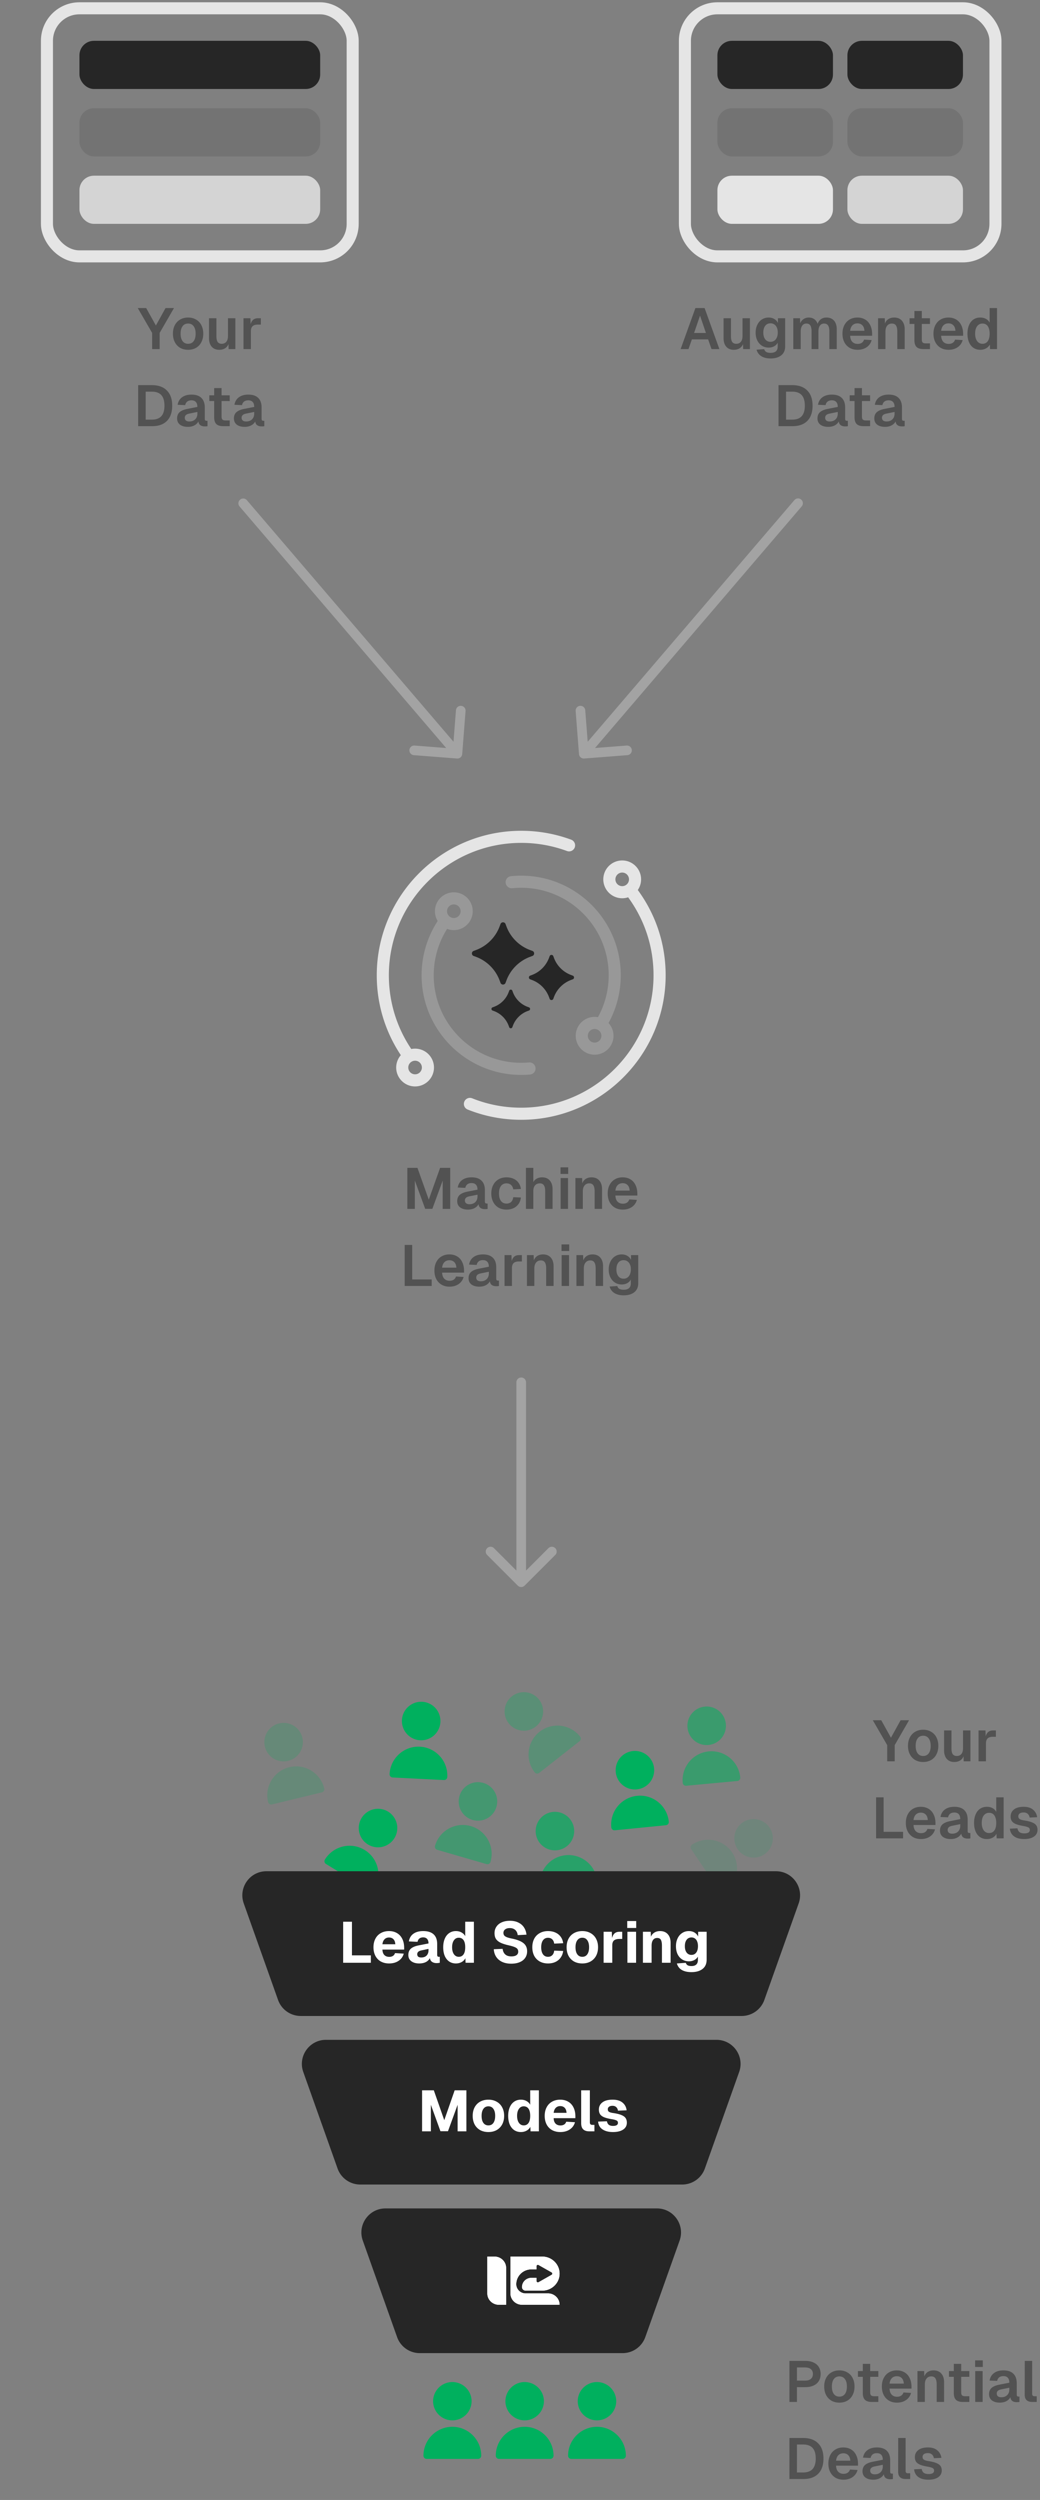 <svg xmlns="http://www.w3.org/2000/svg" width="432" height="1038" fill="none"><rect width="100%" height="100%" fill="#808080" stroke="none"/><path fill="#525252" d="m368.528 724.577-5.976-10.32h3.504l4.032 7.248 4.008-7.248h3.504l-5.952 10.32v6.72h-3.12v-6.72Zm14.948 7.008c-1.264 0-2.368-.272-3.312-.816a5.802 5.802 0 0 1-2.208-2.352c-.528-1.008-.792-2.184-.792-3.528 0-1.344.264-2.52.792-3.528s1.264-1.784 2.208-2.328c.944-.56 2.048-.84 3.312-.84 1.248 0 2.344.28 3.288.84a5.446 5.446 0 0 1 2.208 2.328c.528 1.008.792 2.184.792 3.528 0 1.344-.264 2.52-.792 3.528a5.597 5.597 0 0 1-2.208 2.352c-.944.544-2.04.816-3.288.816Zm0-2.496c.992 0 1.76-.368 2.304-1.104.544-.736.816-1.768.816-3.096 0-1.312-.272-2.336-.816-3.072-.544-.752-1.312-1.128-2.304-1.128-.992 0-1.76.368-2.304 1.104-.544.736-.816 1.768-.816 3.096s.272 2.36.816 3.096c.544.736 1.312 1.104 2.304 1.104Zm12.905 2.496c-1.312 0-2.344-.424-3.096-1.272-.752-.864-1.128-2.056-1.128-3.576v-8.256h3.072v7.488c0 1.072.176 1.864.528 2.376.368.496.92.744 1.656.744.832 0 1.472-.272 1.92-.816.464-.56.696-1.368.696-2.424v-7.368h3.072v12.816h-2.808l-.072-3.528.384.12c-.192 1.216-.648 2.136-1.368 2.76-.72.624-1.672.936-2.856.936Zm10.096-13.104h2.88l.12 3.552-.264-.048c.192-1.216.552-2.104 1.08-2.664s1.264-.84 2.208-.84h1.176v2.64h-1.2c-.672 0-1.224.096-1.656.288a2.039 2.039 0 0 0-.96.912c-.208.416-.312.944-.312 1.584v7.392h-3.072v-12.816Zm-42.557 27.776h3.12v16.08l-1.704-1.752h9.792v2.712H363.92v-17.04Zm18.641 17.328c-1.264 0-2.368-.272-3.312-.816a5.802 5.802 0 0 1-2.208-2.352c-.512-1.008-.768-2.184-.768-3.528 0-1.328.256-2.496.768-3.504.528-1.024 1.256-1.808 2.184-2.352.944-.56 2.032-.84 3.264-.84 1.216 0 2.28.272 3.192.816.928.544 1.64 1.336 2.136 2.376.512 1.04.768 2.264.768 3.672v.696h-9.12c.048 1.104.344 1.944.888 2.52.56.576 1.304.864 2.232.864.688 0 1.256-.152 1.704-.456.448-.304.768-.744.96-1.32l3.144.192c-.336 1.248-1.024 2.232-2.064 2.952-1.04.72-2.296 1.08-3.768 1.08Zm2.832-7.896c-.064-1.008-.352-1.768-.864-2.28-.512-.528-1.192-.792-2.04-.792-.832 0-1.52.264-2.064.792-.528.528-.848 1.288-.96 2.28h5.928Zm9.524 7.896c-1.36 0-2.448-.304-3.264-.912-.8-.624-1.2-1.488-1.2-2.592 0-1.088.336-1.944 1.008-2.568.688-.624 1.744-1.08 3.168-1.368l4.248-.84c0-.912-.208-1.592-.624-2.04-.416-.464-1.024-.696-1.824-.696-.736 0-1.32.168-1.752.504-.432.336-.72.832-.864 1.488l-3.144-.144c.24-1.36.856-2.4 1.848-3.12 1.008-.736 2.312-1.104 3.912-1.104 1.808 0 3.176.456 4.104 1.368.944.912 1.416 2.232 1.416 3.96v4.656c0 .336.056.568.168.696.128.128.312.192.552.192h.408v2.232a2.564 2.564 0 0 1-.48.072 8.133 8.133 0 0 1-.624.024c-.88 0-1.56-.216-2.04-.648-.464-.432-.696-1.176-.696-2.232l.264.192c-.192.848-.712 1.544-1.56 2.088-.832.528-1.84.792-3.024.792Zm.624-2.232c.688 0 1.28-.136 1.776-.408.496-.272.88-.648 1.152-1.128.272-.496.408-1.064.408-1.704v-.72l-3.312.672c-.672.128-1.16.336-1.464.624-.304.288-.456.656-.456 1.104 0 .496.16.88.48 1.152.336.272.808.408 1.416.408Zm14.396 2.232c-1.088 0-2.032-.272-2.832-.816-.8-.544-1.416-1.32-1.848-2.328-.432-1.008-.648-2.192-.648-3.552 0-1.344.216-2.52.648-3.528.432-1.024 1.048-1.808 1.848-2.352.816-.544 1.76-.816 2.832-.816.896 0 1.68.184 2.352.552a3.703 3.703 0 0 1 1.536 1.56v-6.048h3.072v17.04h-2.904l-.072-1.896a3.894 3.894 0 0 1-1.608 1.608c-.704.384-1.496.576-2.376.576Zm.912-2.496c.624 0 1.16-.16 1.608-.48.448-.32.784-.792 1.008-1.416.24-.64.36-1.408.36-2.304 0-.896-.12-1.656-.36-2.28-.224-.64-.56-1.12-1.008-1.44-.432-.32-.968-.48-1.608-.48-.928 0-1.672.376-2.232 1.128-.544.736-.816 1.76-.816 3.072 0 1.28.272 2.304.816 3.072.56.752 1.304 1.128 2.232 1.128Zm14.619 2.496c-1.232 0-2.288-.176-3.168-.528-.864-.368-1.536-.88-2.016-1.536a4.403 4.403 0 0 1-.792-2.256l3.144-.144c.112.688.392 1.216.84 1.584.464.352 1.128.528 1.992.528.736 0 1.304-.112 1.704-.336.4-.24.6-.608.6-1.104 0-.288-.072-.528-.216-.72-.144-.192-.416-.36-.816-.504-.4-.144-.992-.288-1.776-.432-1.312-.224-2.344-.496-3.096-.816-.736-.336-1.264-.744-1.584-1.224-.32-.496-.48-1.12-.48-1.872 0-1.216.464-2.192 1.392-2.928.944-.736 2.288-1.104 4.032-1.104 1.664 0 2.96.4 3.888 1.2.944.784 1.512 1.824 1.704 3.12l-3.12.144c-.112-.672-.384-1.192-.816-1.56-.432-.368-.992-.552-1.68-.552-.72 0-1.272.144-1.656.432-.368.288-.552.672-.552 1.152 0 .336.08.616.24.84.176.224.448.408.816.552.368.128.888.248 1.56.36 1.344.208 2.4.48 3.168.816.784.32 1.344.728 1.68 1.224.336.48.504 1.088.504 1.824 0 1.216-.504 2.16-1.512 2.832-.992.672-2.32 1.008-3.984 1.008ZM327.92 980.257h6.6c1.312 0 2.44.216 3.384.648.96.432 1.696 1.056 2.208 1.872.512.816.768 1.784.768 2.904 0 1.136-.256 2.12-.768 2.952-.512.816-1.248 1.44-2.208 1.872-.944.432-2.072.648-3.384.648h-3.48v6.144h-3.12v-17.04Zm6.456 8.184c1.056 0 1.864-.232 2.424-.696.576-.464.864-1.152.864-2.064 0-.88-.288-1.552-.864-2.016-.56-.464-1.368-.696-2.424-.696h-3.336v5.472h3.336Zm14.295 9.144c-1.264 0-2.368-.272-3.312-.816a5.802 5.802 0 0 1-2.208-2.352c-.528-1.008-.792-2.184-.792-3.528 0-1.344.264-2.52.792-3.528s1.264-1.784 2.208-2.328c.944-.56 2.048-.84 3.312-.84 1.248 0 2.344.28 3.288.84a5.446 5.446 0 0 1 2.208 2.328c.528 1.008.792 2.184.792 3.528 0 1.344-.264 2.52-.792 3.528a5.597 5.597 0 0 1-2.208 2.352c-.944.544-2.04.816-3.288.816Zm0-2.496c.992 0 1.76-.368 2.304-1.104.544-.736.816-1.768.816-3.096 0-1.312-.272-2.336-.816-3.072-.544-.752-1.312-1.128-2.304-1.128-.992 0-1.76.368-2.304 1.104-.544.736-.816 1.768-.816 3.096s.272 2.36.816 3.096c.544.736 1.312 1.104 2.304 1.104Zm13.442 2.208c-1.28 0-2.224-.296-2.832-.888-.592-.592-.888-1.52-.888-2.784v-12.144h3.072v11.856c0 .576.12.984.36 1.224.256.24.664.36 1.224.36h1.8v2.376h-2.736Zm-5.736-12.816h8.472v2.376h-8.472v-2.376Zm16.223 13.104c-1.264 0-2.368-.272-3.312-.816a5.802 5.802 0 0 1-2.208-2.352c-.512-1.008-.768-2.184-.768-3.528 0-1.328.256-2.496.768-3.504.528-1.024 1.256-1.808 2.184-2.352.944-.56 2.032-.84 3.264-.84 1.216 0 2.28.272 3.192.816.928.544 1.64 1.336 2.136 2.376.512 1.04.768 2.264.768 3.672v.696h-9.12c.048 1.104.344 1.944.888 2.52.56.576 1.304.864 2.232.864.688 0 1.256-.152 1.704-.456.448-.304.768-.744.96-1.32l3.144.192c-.336 1.248-1.024 2.232-2.064 2.952-1.04.72-2.296 1.08-3.768 1.08Zm2.832-7.896c-.064-1.008-.352-1.768-.864-2.28-.512-.528-1.192-.792-2.04-.792-.832 0-1.52.264-2.064.792-.528.528-.848 1.288-.96 2.28h5.928Zm5.662-5.208h2.784l.12 3.6-.36-.144c.192-1.28.656-2.224 1.392-2.832.736-.608 1.656-.912 2.76-.912 1.376 0 2.448.44 3.216 1.32.768.88 1.152 2.064 1.152 3.552v8.232h-3.072v-7.248c0-1.136-.176-1.976-.528-2.52-.336-.56-.904-.84-1.704-.84-.832 0-1.488.296-1.968.888-.48.576-.72 1.4-.72 2.472v7.248h-3.072v-12.816Zm18.824 12.816c-1.28 0-2.224-.296-2.832-.888-.592-.592-.888-1.52-.888-2.784v-12.144h3.072v11.856c0 .576.12.984.36 1.224.256.24.664.36 1.224.36h1.8v2.376h-2.736Zm-5.736-12.816h8.472v2.376h-8.472v-2.376Zm10.912 0h3.072v12.816h-3.072v-12.816Zm-.048-4.44h3.192v2.736h-3.192v-2.736Zm10.261 17.544c-1.36 0-2.448-.304-3.264-.912-.8-.624-1.2-1.488-1.2-2.592 0-1.088.336-1.944 1.008-2.568.688-.624 1.744-1.08 3.168-1.368l4.248-.84c0-.912-.208-1.592-.624-2.04-.416-.464-1.024-.696-1.824-.696-.736 0-1.32.168-1.752.504-.432.336-.72.832-.864 1.488l-3.144-.144c.24-1.36.856-2.4 1.848-3.12 1.008-.736 2.312-1.104 3.912-1.104 1.808 0 3.176.456 4.104 1.368.944.912 1.416 2.232 1.416 3.96v4.656c0 .336.056.568.168.696.128.128.312.192.552.192h.408v2.232a2.564 2.564 0 0 1-.48.072 8.133 8.133 0 0 1-.624.024c-.88 0-1.56-.216-2.04-.648-.464-.432-.696-1.176-.696-2.232l.264.192c-.192.848-.712 1.544-1.56 2.088-.832.528-1.84.792-3.024.792Zm.624-2.232c.688 0 1.28-.136 1.776-.408.496-.272.88-.648 1.152-1.128.272-.496.408-1.064.408-1.704v-.72l-3.312.672c-.672.128-1.16.336-1.464.624-.304.288-.456.656-.456 1.104 0 .496.16.88.48 1.152.336.272.808.408 1.416.408Zm12.814 1.944c-.976 0-1.736-.24-2.28-.72-.544-.496-.816-1.264-.816-2.304l.024-14.016h3.072v13.704c0 .32.08.56.24.72.16.16.4.24.72.24h.936v2.376h-1.896ZM327.92 1012.26h5.664c2.72 0 4.808.74 6.264 2.23 1.472 1.47 2.208 3.57 2.208 6.31 0 2.72-.72 4.82-2.16 6.29-1.44 1.47-3.496 2.21-6.168 2.21h-5.808v-17.04Zm5.664 14.32c1.776 0 3.096-.48 3.96-1.44.864-.96 1.296-2.4 1.296-4.34 0-1.97-.432-3.43-1.296-4.39-.864-.96-2.184-1.44-3.96-1.44h-2.544v11.61h2.544Zm16.797 3c-1.264 0-2.368-.27-3.312-.81-.944-.56-1.68-1.35-2.208-2.35-.512-1.01-.768-2.19-.768-3.53 0-1.33.256-2.5.768-3.51.528-1.02 1.256-1.8 2.184-2.35.944-.56 2.032-.84 3.264-.84 1.216 0 2.28.27 3.192.82.928.54 1.64 1.33 2.136 2.37.512 1.04.768 2.27.768 3.68v.69h-9.12c.048 1.11.344 1.95.888 2.52.56.58 1.304.87 2.232.87.688 0 1.256-.16 1.704-.46.448-.3.768-.74.96-1.32l3.144.19c-.336 1.25-1.024 2.23-2.064 2.95-1.04.72-2.296 1.08-3.768 1.08Zm2.832-7.89c-.064-1.01-.352-1.77-.864-2.28-.512-.53-1.192-.79-2.04-.79-.832 0-1.52.26-2.064.79-.528.53-.848 1.29-.96 2.28h5.928Zm9.524 7.89c-1.36 0-2.448-.3-3.264-.91-.8-.62-1.2-1.49-1.2-2.59 0-1.09.336-1.94 1.008-2.57.688-.62 1.744-1.08 3.168-1.37l4.248-.84c0-.91-.208-1.59-.624-2.04-.416-.46-1.024-.69-1.824-.69-.736 0-1.32.17-1.752.5-.432.34-.72.83-.864 1.49l-3.144-.14c.24-1.36.856-2.4 1.848-3.12 1.008-.74 2.312-1.11 3.912-1.11 1.808 0 3.176.46 4.104 1.37.944.91 1.416 2.23 1.416 3.96v4.66c0 .33.056.56.168.69.128.13.312.19.552.19h.408v2.24c-.112.03-.272.05-.48.07-.208.01-.416.02-.624.02-.88 0-1.56-.21-2.04-.65-.464-.43-.696-1.17-.696-2.23l.264.19c-.192.85-.712 1.55-1.56 2.09-.832.53-1.84.79-3.024.79Zm.624-2.23c.688 0 1.28-.13 1.776-.41.496-.27.88-.64 1.152-1.12.272-.5.408-1.07.408-1.71v-.72l-3.312.67c-.672.13-1.16.34-1.464.63-.304.29-.456.65-.456 1.1 0 .5.16.88.48 1.15.336.28.808.41 1.416.41Zm12.813 1.95c-.976 0-1.736-.24-2.28-.72-.544-.5-.816-1.27-.816-2.31l.024-14.01h3.072v13.7c0 .32.08.56.24.72.16.16.4.24.72.24h.936v2.38h-1.896Zm9.52.28c-1.232 0-2.288-.17-3.168-.52-.864-.37-1.536-.88-2.016-1.54a4.423 4.423 0 0 1-.792-2.26l3.144-.14c.112.69.392 1.22.84 1.58.464.36 1.128.53 1.992.53.736 0 1.304-.11 1.704-.33.4-.24.6-.61.6-1.11 0-.29-.072-.53-.216-.72-.144-.19-.416-.36-.816-.5-.4-.15-.992-.29-1.776-.43-1.312-.23-2.344-.5-3.096-.82-.736-.34-1.264-.74-1.584-1.22-.32-.5-.48-1.12-.48-1.88 0-1.21.464-2.19 1.392-2.92.944-.74 2.288-1.11 4.032-1.11 1.664 0 2.96.4 3.888 1.2.944.79 1.512 1.83 1.704 3.12l-3.12.15c-.112-.68-.384-1.2-.816-1.56-.432-.37-.992-.56-1.68-.56-.72 0-1.272.15-1.656.44-.368.28-.552.67-.552 1.15 0 .33.08.61.24.84.176.22.448.41.816.55.368.13.888.25 1.56.36 1.344.21 2.4.48 3.168.82.784.32 1.344.72 1.68 1.22.336.48.504 1.09.504 1.82 0 1.22-.504 2.16-1.512 2.84-.992.67-2.32 1-3.984 1Z"/><rect width="127" height="103" x="19.5" y="3.448" stroke="#E5E5E5" stroke-width="5" rx="13.5"/><rect width="100" height="20" x="33" y="16.948" fill="#262626" rx="6"/><rect width="100" height="20" x="33" y="44.948" fill="#737373" rx="6"/><rect width="100" height="20" x="33" y="72.948" fill="#D4D4D4" rx="6"/><path fill="#525252" d="m63.196 138.228-5.976-10.32h3.504l4.032 7.248 4.008-7.248h3.504l-5.952 10.32v6.72h-3.12v-6.72Zm14.948 7.008c-1.264 0-2.368-.272-3.312-.816a5.802 5.802 0 0 1-2.208-2.352c-.528-1.008-.792-2.184-.792-3.528 0-1.344.264-2.52.792-3.528s1.264-1.784 2.208-2.328c.944-.56 2.048-.84 3.312-.84 1.248 0 2.344.28 3.288.84a5.446 5.446 0 0 1 2.208 2.328c.528 1.008.792 2.184.792 3.528 0 1.344-.264 2.52-.792 3.528a5.597 5.597 0 0 1-2.208 2.352c-.944.544-2.04.816-3.288.816Zm0-2.496c.992 0 1.76-.368 2.304-1.104.544-.736.816-1.768.816-3.096 0-1.312-.272-2.336-.816-3.072-.544-.752-1.312-1.128-2.304-1.128-.992 0-1.76.368-2.304 1.104-.544.736-.816 1.768-.816 3.096s.272 2.36.816 3.096c.544.736 1.312 1.104 2.304 1.104Zm12.904 2.496c-1.311 0-2.344-.424-3.096-1.272-.751-.864-1.127-2.056-1.127-3.576v-8.256h3.072v7.488c0 1.072.175 1.864.527 2.376.368.496.92.744 1.656.744.832 0 1.472-.272 1.92-.816.465-.56.697-1.368.697-2.424v-7.368h3.072v12.816H94.96l-.072-3.528.384.12c-.192 1.216-.648 2.136-1.368 2.76-.72.624-1.671.936-2.855.936Zm10.097-13.104h2.88l.12 3.552-.264-.048c.192-1.216.552-2.104 1.08-2.664s1.264-.84 2.208-.84h1.176v2.64h-1.2c-.672 0-1.224.096-1.656.288a2.039 2.039 0 0 0-.96.912c-.208.416-.312.944-.312 1.584v7.392h-3.072v-12.816Zm-43.752 27.776h5.664c2.72 0 4.808.744 6.264 2.232 1.472 1.472 2.208 3.576 2.208 6.312 0 2.72-.72 4.816-2.16 6.288-1.44 1.472-3.496 2.208-6.168 2.208h-5.808v-17.04Zm5.664 14.328c1.776 0 3.096-.48 3.96-1.44.864-.96 1.296-2.408 1.296-4.344 0-1.968-.432-3.432-1.296-4.392-.864-.96-2.184-1.44-3.96-1.44h-2.544v11.616h2.544Zm14.973 3c-1.36 0-2.448-.304-3.264-.912-.8-.624-1.2-1.488-1.2-2.592 0-1.088.336-1.944 1.008-2.568.688-.624 1.744-1.08 3.168-1.368l4.248-.84c0-.912-.208-1.592-.624-2.04-.416-.464-1.024-.696-1.824-.696-.736 0-1.32.168-1.752.504-.432.336-.72.832-.864 1.488l-3.144-.144c.24-1.36.856-2.4 1.848-3.12 1.008-.736 2.312-1.104 3.912-1.104 1.808 0 3.176.456 4.104 1.368.944.912 1.416 2.232 1.416 3.96v4.656c0 .336.056.568.168.696.128.128.312.192.552.192h.408v2.232a2.564 2.564 0 0 1-.48.072 8.133 8.133 0 0 1-.624.024c-.88 0-1.56-.216-2.04-.648-.464-.432-.696-1.176-.696-2.232l.264.192c-.192.848-.712 1.544-1.56 2.088-.832.528-1.84.792-3.024.792Zm.624-2.232c.688 0 1.28-.136 1.776-.408.496-.272.88-.648 1.152-1.128.272-.496.408-1.064.408-1.704v-.72l-3.312.672c-.672.128-1.16.336-1.464.624-.304.288-.456.656-.456 1.104 0 .496.16.88.48 1.152.336.272.808.408 1.416.408Zm14.033 1.944c-1.28 0-2.224-.296-2.832-.888-.592-.592-.888-1.52-.888-2.784v-12.144h3.072v11.856c0 .576.12.984.36 1.224.256.24.664.36 1.224.36h1.8v2.376h-2.736Zm-5.736-12.816h8.472v2.376h-8.472v-2.376Zm14.681 13.104c-1.36 0-2.448-.304-3.264-.912-.8-.624-1.2-1.488-1.2-2.592 0-1.088.336-1.944 1.008-2.568.688-.624 1.744-1.08 3.168-1.368l4.248-.84c0-.912-.208-1.592-.624-2.04-.416-.464-1.024-.696-1.824-.696-.736 0-1.32.168-1.752.504-.432.336-.72.832-.864 1.488l-3.144-.144c.24-1.36.856-2.4 1.848-3.12 1.008-.736 2.312-1.104 3.912-1.104 1.808 0 3.176.456 4.104 1.368.944.912 1.416 2.232 1.416 3.96v4.656c0 .336.056.568.168.696.128.128.312.192.552.192h.408v2.232a2.564 2.564 0 0 1-.48.072 8.133 8.133 0 0 1-.624.024c-.88 0-1.56-.216-2.04-.648-.464-.432-.696-1.176-.696-2.232l.264.192c-.192.848-.712 1.544-1.56 2.088-.832.528-1.84.792-3.024.792Zm.624-2.232c.688 0 1.28-.136 1.776-.408.496-.272.88-.648 1.152-1.128.272-.496.408-1.064.408-1.704v-.72l-3.312.672c-.672.128-1.16.336-1.464.624-.304.288-.456.656-.456 1.104 0 .496.16.88.48 1.152.336.272.808.408 1.416.408Z"/><rect width="129" height="103" x="284.5" y="3.448" stroke="#E5E5E5" stroke-width="5" rx="13.5"/><rect width="48" height="20" x="298" y="16.948" fill="#262626" rx="6"/><rect width="48" height="20" x="352" y="16.948" fill="#262626" rx="6"/><rect width="48" height="20" x="298" y="44.948" fill="#737373" rx="6"/><rect width="48" height="20" x="352" y="44.948" fill="#737373" rx="6"/><rect width="48" height="20" x="298" y="72.948" fill="#E5E5E5" rx="6"/><rect width="48" height="20" x="352" y="72.948" fill="#D4D4D4" rx="6"/><path fill="#525252" d="M288.864 127.908h3.816l6.144 17.04h-3.264l-1.416-4.032H287.4l-1.416 4.032h-3.264l6.144-17.04Zm4.368 10.344-2.448-7.2-2.472 7.2h4.92Zm11.551 6.984c-1.312 0-2.344-.424-3.096-1.272-.752-.864-1.128-2.056-1.128-3.576v-8.256h3.072v7.488c0 1.072.176 1.864.528 2.376.368.496.92.744 1.656.744.832 0 1.472-.272 1.92-.816.464-.56.696-1.368.696-2.424v-7.368h3.072v12.816h-2.808l-.072-3.528.384.12c-.192 1.216-.648 2.136-1.368 2.76-.72.624-1.672.936-2.856.936Zm15.312 3.6c-1.088 0-2.04-.152-2.856-.456-.8-.304-1.448-.728-1.944-1.272a4.483 4.483 0 0 1-1.032-1.92l3.168-.216c.16.528.44.912.84 1.152.416.256 1.024.384 1.824.384.976 0 1.712-.216 2.208-.648.496-.432.744-1.088.744-1.968v-1.632c-.304.64-.792 1.144-1.464 1.512-.672.368-1.424.552-2.256.552-1.056 0-2-.256-2.832-.768-.816-.528-1.456-1.256-1.92-2.184-.464-.944-.696-2.032-.696-3.264 0-1.216.232-2.296.696-3.24.464-.96 1.104-1.704 1.92-2.232.816-.528 1.744-.792 2.784-.792.912 0 1.704.208 2.376.624a3.64 3.64 0 0 1 1.488 1.656v-1.992h3v11.688c0 1.616-.544 2.856-1.632 3.72-1.088.864-2.56 1.296-4.416 1.296Zm-.048-6.912c.608 0 1.136-.152 1.584-.456.464-.32.816-.768 1.056-1.344.256-.576.384-1.256.384-2.04.016-.784-.104-1.464-.36-2.04-.24-.576-.592-1.016-1.056-1.32-.448-.32-.984-.48-1.608-.48-.928 0-1.656.344-2.184 1.032-.528.688-.792 1.624-.792 2.808 0 1.168.264 2.104.792 2.808.544.688 1.272 1.032 2.184 1.032Zm9.481-9.792h2.784l.096 3.144-.288-.144c.144-.672.392-1.256.744-1.752a3.691 3.691 0 0 1 1.32-1.128 3.717 3.717 0 0 1 1.728-.408c1.072 0 1.944.304 2.616.912.688.608 1.12 1.456 1.296 2.544h-.408c.208-1.104.648-1.952 1.32-2.544.672-.608 1.528-.912 2.568-.912.88 0 1.64.192 2.28.576.64.368 1.128.92 1.464 1.656.352.72.528 1.6.528 2.64v8.232h-3.072v-7.44c0-1.056-.184-1.848-.552-2.376-.352-.528-.896-.792-1.632-.792-.496 0-.92.128-1.272.384s-.624.632-.816 1.128c-.176.48-.264 1.064-.264 1.752v7.344h-2.856v-7.344c0-1.088-.168-1.904-.504-2.448-.336-.544-.88-.816-1.632-.816-.496 0-.92.128-1.272.384s-.624.632-.816 1.128c-.192.496-.288 1.08-.288 1.752v7.344h-3.072v-12.816Zm26.709 13.104c-1.264 0-2.368-.272-3.312-.816a5.802 5.802 0 0 1-2.208-2.352c-.512-1.008-.768-2.184-.768-3.528 0-1.328.256-2.496.768-3.504.528-1.024 1.256-1.808 2.184-2.352.944-.56 2.032-.84 3.264-.84 1.216 0 2.28.272 3.192.816.928.544 1.64 1.336 2.136 2.376.512 1.04.768 2.264.768 3.672v.696h-9.12c.048 1.104.344 1.944.888 2.52.56.576 1.304.864 2.232.864.688 0 1.256-.152 1.704-.456.448-.304.768-.744.96-1.32l3.144.192c-.336 1.248-1.024 2.232-2.064 2.952-1.04.72-2.296 1.08-3.768 1.08Zm2.832-7.896c-.064-1.008-.352-1.768-.864-2.28-.512-.528-1.192-.792-2.04-.792-.832 0-1.52.264-2.064.792-.528.528-.848 1.288-.96 2.28h5.928Zm5.662-5.208h2.784l.12 3.6-.36-.144c.192-1.28.656-2.224 1.392-2.832.736-.608 1.656-.912 2.76-.912 1.376 0 2.448.44 3.216 1.32.768.88 1.152 2.064 1.152 3.552v8.232h-3.072V137.7c0-1.136-.176-1.976-.528-2.52-.336-.56-.904-.84-1.704-.84-.832 0-1.488.296-1.968.888-.48.576-.72 1.4-.72 2.472v7.248h-3.072v-12.816Zm18.823 12.816c-1.28 0-2.224-.296-2.832-.888-.592-.592-.888-1.52-.888-2.784v-12.144h3.072v11.856c0 .576.12.984.36 1.224.256.24.664.36 1.224.36h1.8v2.376h-2.736Zm-5.736-12.816h8.472v2.376h-8.472v-2.376Zm16.224 13.104c-1.264 0-2.368-.272-3.312-.816a5.802 5.802 0 0 1-2.208-2.352c-.512-1.008-.768-2.184-.768-3.528 0-1.328.256-2.496.768-3.504.528-1.024 1.256-1.808 2.184-2.352.944-.56 2.032-.84 3.264-.84 1.216 0 2.28.272 3.192.816.928.544 1.64 1.336 2.136 2.376.512 1.04.768 2.264.768 3.672v.696h-9.12c.048 1.104.344 1.944.888 2.52.56.576 1.304.864 2.232.864.688 0 1.256-.152 1.704-.456.448-.304.768-.744.96-1.32l3.144.192c-.336 1.248-1.024 2.232-2.064 2.952-1.04.72-2.296 1.08-3.768 1.08Zm2.832-7.896c-.064-1.008-.352-1.768-.864-2.28-.512-.528-1.192-.792-2.04-.792-.832 0-1.52.264-2.064.792-.528.528-.848 1.288-.96 2.28h5.928Zm10.317 7.896c-1.088 0-2.032-.272-2.832-.816-.8-.544-1.416-1.32-1.848-2.328-.432-1.008-.648-2.192-.648-3.552 0-1.344.216-2.52.648-3.528.432-1.024 1.048-1.808 1.848-2.352.816-.544 1.76-.816 2.832-.816.896 0 1.68.184 2.352.552a3.703 3.703 0 0 1 1.536 1.56v-6.048h3.072v17.04h-2.904l-.072-1.896a3.894 3.894 0 0 1-1.608 1.608c-.704.384-1.496.576-2.376.576Zm.912-2.496c.624 0 1.16-.16 1.608-.48.448-.32.784-.792 1.008-1.416.24-.64.36-1.408.36-2.304 0-.896-.12-1.656-.36-2.28-.224-.64-.56-1.12-1.008-1.44-.432-.32-.968-.48-1.608-.48-.928 0-1.672.376-2.232 1.128-.544.736-.816 1.76-.816 3.072 0 1.28.272 2.304.816 3.072.56.752 1.304 1.128 2.232 1.128Zm-84.71 17.168h5.664c2.72 0 4.808.744 6.264 2.232 1.472 1.472 2.208 3.576 2.208 6.312 0 2.72-.72 4.816-2.16 6.288-1.44 1.472-3.496 2.208-6.168 2.208h-5.808v-17.04Zm5.664 14.328c1.776 0 3.096-.48 3.96-1.44.864-.96 1.296-2.408 1.296-4.344 0-1.968-.432-3.432-1.296-4.392-.864-.96-2.184-1.44-3.96-1.44h-2.544v11.616h2.544Zm14.973 3c-1.36 0-2.448-.304-3.264-.912-.8-.624-1.2-1.488-1.2-2.592 0-1.088.336-1.944 1.008-2.568.688-.624 1.744-1.08 3.168-1.368l4.248-.84c0-.912-.208-1.592-.624-2.04-.416-.464-1.024-.696-1.824-.696-.736 0-1.32.168-1.752.504-.432.336-.72.832-.864 1.488l-3.144-.144c.24-1.36.856-2.4 1.848-3.12 1.008-.736 2.312-1.104 3.912-1.104 1.808 0 3.176.456 4.104 1.368.944.912 1.416 2.232 1.416 3.96v4.656c0 .336.056.568.168.696.128.128.312.192.552.192h.408v2.232a2.564 2.564 0 0 1-.48.072 8.133 8.133 0 0 1-.624.024c-.88 0-1.56-.216-2.04-.648-.464-.432-.696-1.176-.696-2.232l.264.192c-.192.848-.712 1.544-1.56 2.088-.832.528-1.84.792-3.024.792Zm.624-2.232c.688 0 1.28-.136 1.776-.408.496-.272.88-.648 1.152-1.128.272-.496.408-1.064.408-1.704v-.72l-3.312.672c-.672.128-1.16.336-1.464.624-.304.288-.456.656-.456 1.104 0 .496.16.88.48 1.152.336.272.808.408 1.416.408Zm14.033 1.944c-1.28 0-2.224-.296-2.832-.888-.592-.592-.888-1.52-.888-2.784v-12.144h3.072v11.856c0 .576.12.984.36 1.224.256.24.664.36 1.224.36h1.8v2.376h-2.736Zm-5.736-12.816h8.472v2.376h-8.472v-2.376Zm14.681 13.104c-1.36 0-2.448-.304-3.264-.912-.8-.624-1.2-1.488-1.2-2.592 0-1.088.336-1.944 1.008-2.568.688-.624 1.744-1.08 3.168-1.368l4.248-.84c0-.912-.208-1.592-.624-2.04-.416-.464-1.024-.696-1.824-.696-.736 0-1.32.168-1.752.504-.432.336-.72.832-.864 1.488l-3.144-.144c.24-1.36.856-2.4 1.848-3.12 1.008-.736 2.312-1.104 3.912-1.104 1.808 0 3.176.456 4.104 1.368.944.912 1.416 2.232 1.416 3.96v4.656c0 .336.056.568.168.696.128.128.312.192.552.192h.408v2.232a2.564 2.564 0 0 1-.48.072 8.133 8.133 0 0 1-.624.024c-.88 0-1.56-.216-2.04-.648-.464-.432-.696-1.176-.696-2.232l.264.192c-.192.848-.712 1.544-1.56 2.088-.832.528-1.84.792-3.024.792Zm.624-2.232c.688 0 1.28-.136 1.776-.408.496-.272.88-.648 1.152-1.128.272-.496.408-1.064.408-1.704v-.72l-3.312.672c-.672.128-1.16.336-1.464.624-.304.288-.456.656-.456 1.104 0 .496.16.88.48 1.152.336.272.808.408 1.416.408Z"/><path fill="#A3A3A3" d="M102.52 207.645a2.001 2.001 0 0 0-3.04 2.601l3.04-2.601Zm87.325 107.294a2 2 0 0 0 2.149-1.839l1.395-17.946a2.001 2.001 0 0 0-3.988-.31l-1.24 15.952-15.952-1.239a2 2 0 1 0-.31 3.988l17.946 1.394ZM99.481 210.246l88.999 104 3.04-2.601-89-104-3.04 2.601Zm230.499-2.601a2 2 0 0 1 3.04 2.601l-3.04-2.601Zm-87.325 107.294a2 2 0 0 1-2.149-1.839l-1.395-17.946a2.001 2.001 0 0 1 3.988-.31l1.24 15.952 15.952-1.239a2 2 0 1 1 .31 3.988l-17.946 1.394Zm90.365-104.693-89 104-3.04-2.601 89-104 3.04 2.601Z"/><path fill="#262626" d="M228.31 397.009c.263-.71 1.266-.71 1.529 0l.246.665a12.127 12.127 0 0 0 7.167 7.167l.666.247c.709.262.709 1.265 0 1.528l-.666.246a12.132 12.132 0 0 0-7.167 7.167l-.246.666c-.263.709-1.266.709-1.529 0l-.246-.666a12.135 12.135 0 0 0-7.167-7.167l-.666-.246c-.709-.263-.709-1.266 0-1.528l.666-.247a12.13 12.13 0 0 0 7.167-7.167l.246-.665Zm-16.797 14.34c.224-.607 1.083-.607 1.308 0l.211.57a10.387 10.387 0 0 0 6.135 6.135l.57.211a.698.698 0 0 1 0 1.309l-.57.21a10.386 10.386 0 0 0-6.135 6.136l-.211.57c-.225.607-1.084.607-1.308 0l-.211-.57a10.385 10.385 0 0 0-6.136-6.136l-.569-.21a.698.698 0 0 1 0-1.309l.569-.211a10.386 10.386 0 0 0 6.136-6.135l.211-.57Zm-3.618-27.67c.362-.978 1.745-.978 2.107 0l.34.918a16.723 16.723 0 0 0 9.88 9.88l.918.34c.978.362.978 1.745 0 2.107l-.918.339a16.722 16.722 0 0 0-9.88 9.881l-.34.918c-.362.978-1.745.978-2.107 0l-.34-.918a16.725 16.725 0 0 0-9.88-9.881l-.918-.339c-.978-.362-.978-1.745 0-2.107l.918-.34a16.726 16.726 0 0 0 9.88-9.88l.34-.918Z"/><path fill="#A3A3A3" d="M216.502 363.582c-1.407 0-2.824.07-4.221.211a2.514 2.514 0 0 0-2.241 2.754 2.528 2.528 0 0 0 2.754 2.251 38.573 38.573 0 0 1 3.718-.191c20.031 0 36.332 16.302 36.332 36.332 0 6.11-1.548 12.09-4.462 17.407a7.864 7.864 0 0 0-1.387-.131c-4.322 0-7.849 3.518-7.849 7.849a7.854 7.854 0 0 0 7.849 7.85 7.854 7.854 0 0 0 7.849-7.85c0-2.04-.784-3.889-2.07-5.286a41.325 41.325 0 0 0 5.085-19.839c0-22.804-18.553-41.357-41.357-41.357Zm30.493 69.307a2.827 2.827 0 0 1-2.824-2.825 2.827 2.827 0 0 1 2.824-2.824 2.827 2.827 0 0 1 2.824 2.824 2.827 2.827 0 0 1-2.824 2.825Zm-26.823 13.249a2.505 2.505 0 0 0 2.281-2.723 2.507 2.507 0 0 0-2.724-2.282c-1.065.091-2.16.141-3.236.141-20.03 0-36.331-16.301-36.331-36.332a36.061 36.061 0 0 1 5.557-19.276 7.794 7.794 0 0 0 2.794.523c4.322 0 7.85-3.518 7.85-7.85a7.854 7.854 0 0 0-7.85-7.849 7.854 7.854 0 0 0-7.849 7.849c0 1.488.422 2.875 1.146 4.071a41.116 41.116 0 0 0-6.684 22.543c0 22.804 18.553 41.356 41.357 41.356 1.226 0 2.463-.05 3.679-.16l.01-.011Zm-31.659-70.623a2.828 2.828 0 0 1 2.825 2.824 2.828 2.828 0 0 1-2.825 2.825 2.828 2.828 0 0 1-2.824-2.825 2.827 2.827 0 0 1 2.824-2.824Z" opacity=".7"/><path fill="#E5E5E5" d="M264.924 369.535a7.792 7.792 0 0 0 1.377-4.422c0-4.322-3.518-7.849-7.849-7.849a7.854 7.854 0 0 0-7.85 7.849 7.854 7.854 0 0 0 7.85 7.849c.854 0 1.688-.141 2.462-.402 6.905 9.447 10.553 20.613 10.553 32.382 0 30.312-24.664 54.975-54.975 54.975-7.035 0-13.89-1.307-20.362-3.9a2.512 2.512 0 0 0-3.266 1.407 2.512 2.512 0 0 0 1.407 3.267c7.075 2.824 14.553 4.251 22.231 4.251 33.085 0 60-26.915 60-60 0-12.864-4-25.075-11.568-35.397l-.01-.01Zm-9.296-4.422a2.826 2.826 0 0 1 2.824-2.824 2.826 2.826 0 0 1 2.824 2.824 2.826 2.826 0 0 1-2.824 2.824 2.826 2.826 0 0 1-2.824-2.824Zm-83.208 70.285a7.47 7.47 0 0 0-1.578.16c-6.091-9.065-9.317-19.618-9.317-30.613 0-30.311 24.663-54.975 54.975-54.975a54.78 54.78 0 0 1 19.015 3.377 2.516 2.516 0 0 0 3.226-1.487 2.513 2.513 0 0 0-1.487-3.226 59.894 59.894 0 0 0-20.754-3.689c-33.085 0-60 26.915-60 60 0 11.9 3.457 23.327 10 33.166a7.822 7.822 0 0 0-1.93 5.136c0 4.321 3.518 7.849 7.85 7.849a7.854 7.854 0 0 0 7.849-7.849 7.853 7.853 0 0 0-7.849-7.849Zm0 10.663a2.827 2.827 0 0 1-2.825-2.824 2.827 2.827 0 0 1 2.825-2.824 2.827 2.827 0 0 1 2.824 2.824 2.827 2.827 0 0 1-2.824 2.824Z"/><path fill="#525252" d="M169.202 484.901h4.2l4.704 13.2 4.704-13.2h4.2v17.04h-3.12v-11.76l-4.296 11.736h-2.976l-4.296-11.736v11.76h-3.12v-17.04Zm25.184 17.328c-1.36 0-2.448-.304-3.264-.912-.8-.624-1.2-1.488-1.2-2.592 0-1.088.336-1.944 1.008-2.568.688-.624 1.744-1.08 3.168-1.368l4.248-.84c0-.912-.208-1.592-.624-2.04-.416-.464-1.024-.696-1.824-.696-.736 0-1.32.168-1.752.504-.432.336-.72.832-.864 1.488l-3.144-.144c.24-1.36.856-2.4 1.848-3.12 1.008-.736 2.312-1.104 3.912-1.104 1.808 0 3.176.456 4.104 1.368.944.912 1.416 2.232 1.416 3.96v4.656c0 .336.056.568.168.696.128.128.312.192.552.192h.408v2.232a2.564 2.564 0 0 1-.48.072 8.133 8.133 0 0 1-.624.024c-.88 0-1.56-.216-2.04-.648-.464-.432-.696-1.176-.696-2.232l.264.192c-.192.848-.712 1.544-1.56 2.088-.832.528-1.84.792-3.024.792Zm.624-2.232c.688 0 1.28-.136 1.776-.408.496-.272.88-.648 1.152-1.128.272-.496.408-1.064.408-1.704v-.72l-3.312.672c-.672.128-1.16.336-1.464.624-.304.288-.456.656-.456 1.104 0 .496.16.88.48 1.152.336.272.808.408 1.416.408Zm15.381 2.232c-1.264 0-2.368-.272-3.312-.816a5.802 5.802 0 0 1-2.208-2.352c-.528-1.024-.792-2.2-.792-3.528 0-1.328.264-2.496.792-3.504.528-1.024 1.264-1.808 2.208-2.352.944-.56 2.048-.84 3.312-.84 1.088 0 2.056.192 2.904.576.864.384 1.56.944 2.088 1.68.528.72.856 1.576.984 2.568l-3.168.168c-.128-.8-.44-1.416-.936-1.848-.496-.432-1.12-.648-1.872-.648-.992 0-1.76.368-2.304 1.104-.544.736-.816 1.768-.816 3.096s.272 2.36.816 3.096c.544.736 1.312 1.104 2.304 1.104.768 0 1.4-.216 1.896-.648.496-.448.8-1.12.912-2.016l3.168.144c-.112 1.024-.432 1.912-.96 2.664a5.32 5.32 0 0 1-2.088 1.752c-.864.4-1.84.6-2.928.6Zm8.071-17.328h3.072v7.152h-.384c.192-1.072.648-1.872 1.368-2.4.72-.544 1.608-.816 2.664-.816 1.392 0 2.464.448 3.216 1.344.752.88 1.128 2.056 1.128 3.528v8.232h-3.072v-7.488c0-1.04-.184-1.816-.552-2.328-.352-.528-.896-.792-1.632-.792-.864 0-1.536.28-2.016.84-.48.544-.72 1.328-.72 2.352v7.416h-3.072v-17.04Zm14.414 4.224h3.072v12.816h-3.072v-12.816Zm-.048-4.44h3.192v2.736h-3.192v-2.736Zm6.189 4.44h2.784l.12 3.6-.36-.144c.192-1.28.656-2.224 1.392-2.832.736-.608 1.656-.912 2.76-.912 1.376 0 2.448.44 3.216 1.32.768.88 1.152 2.064 1.152 3.552v8.232h-3.072v-7.248c0-1.136-.176-1.976-.528-2.52-.336-.56-.904-.84-1.704-.84-.832 0-1.488.296-1.968.888-.48.576-.72 1.4-.72 2.472v7.248h-3.072v-12.816Zm19.701 13.104c-1.264 0-2.368-.272-3.312-.816a5.802 5.802 0 0 1-2.208-2.352c-.512-1.008-.768-2.184-.768-3.528 0-1.328.256-2.496.768-3.504.528-1.024 1.256-1.808 2.184-2.352.944-.56 2.032-.84 3.264-.84 1.216 0 2.28.272 3.192.816.928.544 1.64 1.336 2.136 2.376.512 1.04.768 2.264.768 3.672v.696h-9.12c.048 1.104.344 1.944.888 2.52.56.576 1.304.864 2.232.864.688 0 1.256-.152 1.704-.456.448-.304.768-.744.96-1.32l3.144.192c-.336 1.248-1.024 2.232-2.064 2.952-1.04.72-2.296 1.08-3.768 1.08Zm2.832-7.896c-.064-1.008-.352-1.768-.864-2.28-.512-.528-1.192-.792-2.04-.792-.832 0-1.52.264-2.064.792-.528.528-.848 1.288-.96 2.28h5.928Zm-93.449 22.568h3.12v16.08l-1.704-1.752h9.792v2.712h-11.208v-17.04Zm18.641 17.328c-1.264 0-2.368-.272-3.312-.816a5.802 5.802 0 0 1-2.208-2.352c-.512-1.008-.768-2.184-.768-3.528 0-1.328.256-2.496.768-3.504.528-1.024 1.256-1.808 2.184-2.352.944-.56 2.032-.84 3.264-.84 1.216 0 2.28.272 3.192.816.928.544 1.64 1.336 2.136 2.376.512 1.04.768 2.264.768 3.672v.696h-9.12c.048 1.104.344 1.944.888 2.52.56.576 1.304.864 2.232.864.688 0 1.256-.152 1.704-.456.448-.304.768-.744.96-1.32l3.144.192c-.336 1.248-1.024 2.232-2.064 2.952-1.04.72-2.296 1.08-3.768 1.08Zm2.832-7.896c-.064-1.008-.352-1.768-.864-2.28-.512-.528-1.192-.792-2.04-.792-.832 0-1.52.264-2.064.792-.528.528-.848 1.288-.96 2.28h5.928Zm9.523 7.896c-1.36 0-2.448-.304-3.264-.912-.8-.624-1.2-1.488-1.2-2.592 0-1.088.336-1.944 1.008-2.568.688-.624 1.744-1.08 3.168-1.368l4.248-.84c0-.912-.208-1.592-.624-2.04-.416-.464-1.024-.696-1.824-.696-.736 0-1.32.168-1.752.504-.432.336-.72.832-.864 1.488l-3.144-.144c.24-1.36.856-2.4 1.848-3.12 1.008-.736 2.312-1.104 3.912-1.104 1.808 0 3.176.456 4.104 1.368.944.912 1.416 2.232 1.416 3.96v4.656c0 .336.056.568.168.696.128.128.312.192.552.192h.408v2.232a2.564 2.564 0 0 1-.48.072 8.133 8.133 0 0 1-.624.024c-.88 0-1.56-.216-2.04-.648-.464-.432-.696-1.176-.696-2.232l.264.192c-.192.848-.712 1.544-1.56 2.088-.832.528-1.84.792-3.024.792Zm.624-2.232c.688 0 1.28-.136 1.776-.408.496-.272.88-.648 1.152-1.128.272-.496.408-1.064.408-1.704v-.72l-3.312.672c-.672.128-1.16.336-1.464.624-.304.288-.456.656-.456 1.104 0 .496.16.88.48 1.152.336.272.808.408 1.416.408Zm9.858-10.872h2.88l.12 3.552-.264-.048c.192-1.216.552-2.104 1.08-2.664s1.264-.84 2.208-.84h1.176v2.64h-1.2c-.672 0-1.224.096-1.656.288a2.039 2.039 0 0 0-.96.912c-.208.416-.312.944-.312 1.584v7.392h-3.072v-12.816Zm9.305 0h2.784l.12 3.6-.36-.144c.192-1.28.656-2.224 1.392-2.832.736-.608 1.656-.912 2.76-.912 1.376 0 2.448.44 3.216 1.32.768.88 1.152 2.064 1.152 3.552v8.232h-3.072v-7.248c0-1.136-.176-1.976-.528-2.52-.336-.56-.904-.84-1.704-.84-.832 0-1.488.296-1.968.888-.48.576-.72 1.4-.72 2.472v7.248h-3.072v-12.816Zm14.414 0h3.072v12.816h-3.072v-12.816Zm-.048-4.44h3.192v2.736h-3.192v-2.736Zm6.189 4.44h2.784l.12 3.6-.36-.144c.192-1.28.656-2.224 1.392-2.832.736-.608 1.656-.912 2.76-.912 1.376 0 2.448.44 3.216 1.32.768.88 1.152 2.064 1.152 3.552v8.232h-3.072v-7.248c0-1.136-.176-1.976-.528-2.52-.336-.56-.904-.84-1.704-.84-.832 0-1.488.296-1.968.888-.48.576-.72 1.4-.72 2.472v7.248h-3.072v-12.816Zm19.629 16.704c-1.088 0-2.04-.152-2.856-.456-.8-.304-1.448-.728-1.944-1.272a4.483 4.483 0 0 1-1.032-1.92l3.168-.216c.16.528.44.912.84 1.152.416.256 1.024.384 1.824.384.976 0 1.712-.216 2.208-.648.496-.432.744-1.088.744-1.968v-1.632c-.304.64-.792 1.144-1.464 1.512-.672.368-1.424.552-2.256.552-1.056 0-2-.256-2.832-.768-.816-.528-1.456-1.256-1.92-2.184-.464-.944-.696-2.032-.696-3.264 0-1.216.232-2.296.696-3.24.464-.96 1.104-1.704 1.92-2.232.816-.528 1.744-.792 2.784-.792.912 0 1.704.208 2.376.624a3.64 3.64 0 0 1 1.488 1.656v-1.992h3v11.688c0 1.616-.544 2.856-1.632 3.72-1.088.864-2.56 1.296-4.416 1.296Zm-.048-6.912c.608 0 1.136-.152 1.584-.456.464-.32.816-.768 1.056-1.344.256-.576.384-1.256.384-2.04.016-.784-.104-1.464-.36-2.04-.24-.576-.592-1.016-1.056-1.32-.448-.32-.984-.48-1.608-.48-.928 0-1.656.344-2.184 1.032-.528.688-.792 1.624-.792 2.808 0 1.168.264 2.104.792 2.808.544.688 1.272 1.032 2.184 1.032Z"/><path fill="#A3A3A3" d="M218.5 573.945a2 2 0 0 0-4 0h4Zm-3.414 84.415a2 2 0 0 0 2.828 0l12.728-12.728a2 2 0 0 0-2.828-2.829L216.5 654.117l-11.314-11.314a2 2 0 1 0-2.828 2.829l12.728 12.728Zm-.586-84.415v83h4v-83h-4Z"/><path fill="#00B05E" d="M222.483 716.94a8 8 0 1 0-9.885-12.58 8 8 0 0 0 9.885 12.58Zm1.65 2.099c-5.204 4.098-6.108 11.635-2.022 16.848a1.333 1.333 0 0 0 1.872.224l16.773-13.179c.579-.455.68-1.293.225-1.872-4.098-5.204-11.636-6.108-16.848-2.021Z" opacity=".3"/><path fill="#00B05E" d="M152.854 765.838a7.999 7.999 0 0 0 10.997-2.653 7.998 7.998 0 0 0-2.653-10.997 7.999 7.999 0 1 0-8.344 13.65Zm-1.392 2.278c-5.655-3.449-13.035-1.669-16.496 3.979a1.334 1.334 0 0 0 .442 1.833l18.2 11.126a1.333 1.333 0 0 0 1.833-.443c3.449-5.655 1.668-13.034-3.979-16.495Z"/><path fill="#00B05E" d="M196.307 755.643a7.999 7.999 0 0 0 9.909-5.457 7.998 7.998 0 0 0-5.457-9.909 7.998 7.998 0 0 0-9.909 5.457 7.999 7.999 0 0 0 5.457 9.909Zm-.743 2.564c-6.364-1.836-13.014 1.826-14.864 8.186a1.332 1.332 0 0 0 .91 1.651l20.488 5.937a1.334 1.334 0 0 0 1.652-.91c1.836-6.364-1.826-13.013-8.186-14.864Z" opacity=".47"/><path fill="#00B05E" d="M294.18 724.528a8 8 0 1 0-1.482-15.93 8 8 0 0 0 1.482 15.93Zm.248 2.658c-6.595.621-11.442 6.464-10.835 13.06a1.333 1.333 0 0 0 1.451 1.204l21.24-1.978a1.332 1.332 0 0 0 1.203-1.451c-.621-6.595-6.463-11.442-13.059-10.835Z" opacity=".55"/><path fill="#00B05E" d="M232.431 768.04a8 8 0 1 0-4.059-15.475 8 8 0 0 0 4.059 15.475Zm.678 2.582c-6.405 1.688-10.235 8.242-8.562 14.65a1.333 1.333 0 0 0 1.628.952l20.633-5.413a1.335 1.335 0 0 0 .952-1.628c-1.688-6.405-8.242-10.235-14.651-8.561Z" opacity=".69"/><path fill="#00B05E" d="M119.577 731.147a8 8 0 1 0-3.757-15.551 8 8 0 0 0 3.757 15.551Zm.627 2.595c-6.437 1.563-10.394 8.041-8.846 14.481a1.333 1.333 0 0 0 1.609.983l20.735-5.009a1.334 1.334 0 0 0 .983-1.609c-1.563-6.437-8.041-10.394-14.481-8.846Z" opacity=".2"/><path fill="#00B05E" d="M174.549 722.565a8 8 0 1 0 .8-15.98 8 8 0 0 0-.8 15.98Zm-.134 2.666c-6.616-.325-12.246 4.767-12.586 11.382a1.333 1.333 0 0 0 1.265 1.398l21.304 1.07a1.333 1.333 0 0 0 1.399-1.265c.325-6.616-4.767-12.246-11.382-12.585Zm13.482 279.709c4.418 0 8-3.58 8-7.995a8 8 0 0 0-15.999 0 7.997 7.997 0 0 0 7.999 7.995Zm0 2.67c-6.623.01-11.991 5.38-11.999 12 0 .74.597 1.34 1.334 1.34h21.331c.736 0 1.333-.6 1.333-1.34-.007-6.62-5.375-11.99-11.999-12Zm30.039-2.67c4.418 0 8-3.58 8-7.995a8 8 0 0 0-15.999 0 7.998 7.998 0 0 0 7.999 7.995Zm0 2.67c-6.623.01-11.991 5.38-11.998 12 0 .74.596 1.34 1.333 1.34h21.331c.736 0 1.333-.6 1.333-1.34-.007-6.62-5.375-11.99-11.999-12Zm30.039-2.67c4.418 0 8-3.58 8-7.995a8 8 0 0 0-15.999 0 7.998 7.998 0 0 0 7.999 7.995Zm0 2.67c-6.623.01-11.991 5.38-11.998 12 0 .74.596 1.34 1.333 1.34h21.331c.736 0 1.333-.6 1.333-1.34-.007-6.62-5.375-11.99-11.999-12Z"/><path fill="#00B05E" d="M306.337 767.675a8 8 0 1 0 13.274-8.931 8 8 0 0 0-13.274 8.931Zm-2.215 1.49c-3.703-5.492-11.153-6.95-16.653-3.258a1.333 1.333 0 0 0-.362 1.85l11.907 17.699a1.333 1.333 0 0 0 1.85.362c5.492-3.703 6.949-11.153 3.258-16.653Z" opacity=".13"/><path fill="#00B05E" d="M264.422 742.966a8 8 0 1 0-1.575-15.921 8 8 0 0 0 1.575 15.921Zm.263 2.657c-6.591.659-11.404 6.529-10.76 13.121a1.334 1.334 0 0 0 1.458 1.196l21.228-2.1a1.332 1.332 0 0 0 1.195-1.458c-.659-6.591-6.529-11.404-13.121-10.759Z"/><path fill="#262626" d="M322.331 776.945c6.91 0 11.737 6.84 9.423 13.35l-14.257 40.097a9.998 9.998 0 0 1-9.422 6.65h-183.15a10 10 0 0 1-9.423-6.65l-14.256-40.097c-2.314-6.51 2.513-13.35 9.423-13.35h211.662Zm-24.718 70c6.909 0 11.736 6.839 9.422 13.349l-14.246 40.082a10 10 0 0 1-9.422 6.651H149.644a10 10 0 0 1-9.423-6.651l-14.246-40.082c-2.314-6.51 2.514-13.349 9.423-13.349h162.215Zm-24.734 70c6.909 0 11.737 6.841 9.421 13.351l-14.254 40.081a10 10 0 0 1-9.422 6.65h-84.251a10 10 0 0 1-9.422-6.65l-14.254-40.081c-2.315-6.51 2.512-13.351 9.422-13.351h112.76Z"/><path fill="#fff" d="M210.23 941.66v15.285h-3c-2.65 0-4.8-2.107-4.8-4.707v-15.286h3c2.65 0 4.8 2.108 4.8 4.708Zm8.109 10.571c-.143 0-.293 0-.436-.014-1.914-.207-3.414-1.779-3.464-3.7v-.193a5.996 5.996 0 0 1 .607-2.55c1.014-2.093 3.179-3.529 5.693-3.529h2.1v-1.293c0-.45.5-.735.9-.507l5.4 3.057c.4.222.4.793 0 1.015l-5.4 3.057c-.4.221-.9-.057-.9-.507v-1.293h-2.1c-2.157 0-3.907 1.714-3.9 3.836 0 .807.671 1.464 1.5 1.464h6.9c3.979 0 7.2-3.164 7.2-7.057 0-3.893-3.228-7.072-7.2-7.072h-13.2v15.286c0 2.6 2.15 4.707 4.8 4.707h15.6c0-2.6-2.15-4.707-4.8-4.707h-9.3Z"/><path fill="#fff" d="M210.227 941.66v15.285h-2.999c-2.649 0-4.798-2.107-4.798-4.707v-15.286h3c2.649 0 4.797 2.108 4.797 4.708Zm8.107 10.571c-.143 0-.293 0-.436-.014-1.913-.207-3.413-1.779-3.463-3.7v-.193a6.01 6.01 0 0 1 .607-2.55 6.299 6.299 0 0 1 5.691-3.529h2.1v-1.293c0-.45.499-.735.899-.507l5.399 3.057c.4.222.4.793 0 1.015l-5.399 3.057c-.4.221-.899-.057-.899-.507v-1.293h-2.1c-2.156 0-3.906 1.714-3.899 3.836 0 .807.672 1.464 1.5 1.464h6.898c3.977 0 7.198-3.164 7.198-7.057 0-3.893-3.228-7.072-7.198-7.072h-13.196v15.286c0 2.6 2.149 4.707 4.798 4.707h15.596c0-2.6-2.15-4.707-4.799-4.707h-9.297Zm-75.788-154.326h3.648v16.056l-2.016-2.088h9.864v3.072h-11.496v-17.04Zm19.069 17.328c-1.296 0-2.44-.272-3.432-.816a5.708 5.708 0 0 1-2.256-2.352c-.528-1.024-.792-2.208-.792-3.552 0-1.344.264-2.52.792-3.528.528-1.024 1.28-1.808 2.256-2.352.976-.56 2.112-.84 3.408-.84 1.264 0 2.368.28 3.312.84.96.56 1.696 1.368 2.208 2.424.512 1.04.768 2.272.768 3.696v.72h-9.024c.032.992.296 1.744.792 2.256.496.512 1.176.768 2.04.768.608 0 1.112-.128 1.512-.384.416-.256.712-.648.888-1.176l3.624.216c-.352 1.28-1.072 2.28-2.16 3-1.072.72-2.384 1.08-3.936 1.08Zm2.592-7.968c-.048-.912-.304-1.608-.768-2.088s-1.08-.72-1.848-.72-1.392.248-1.872.744c-.48.496-.768 1.184-.864 2.064h5.352Zm9.925 7.968c-1.36 0-2.456-.312-3.288-.936-.816-.624-1.224-1.48-1.224-2.568 0-1.12.344-1.992 1.032-2.616.688-.624 1.752-1.08 3.192-1.368l4.152-.816c0-.832-.192-1.456-.576-1.872-.368-.432-.912-.648-1.632-.648-.672 0-1.2.16-1.584.48-.384.304-.64.76-.768 1.368l-3.6-.168c.24-1.408.872-2.472 1.896-3.192 1.024-.736 2.376-1.104 4.056-1.104 1.92 0 3.368.456 4.344 1.368.976.912 1.464 2.248 1.464 4.008v4.392c0 .352.056.592.168.72.112.128.296.192.552.192h.36v2.472c-.128.032-.32.064-.576.096-.24.032-.48.048-.72.048-.88 0-1.584-.224-2.112-.672-.512-.448-.768-1.216-.768-2.304l.312.24c-.24.88-.768 1.584-1.584 2.112-.816.512-1.848.768-3.096.768Zm.864-2.472c.592 0 1.112-.112 1.56-.336.464-.24.816-.584 1.056-1.032.256-.448.384-.976.384-1.584v-.624l-2.928.624c-.592.112-1.032.304-1.32.576-.288.256-.432.592-.432 1.008 0 .448.136.792.408 1.032.288.224.712.336 1.272.336Zm14.364 2.472c-1.056 0-1.984-.272-2.784-.816-.8-.56-1.416-1.344-1.848-2.352-.416-1.008-.624-2.192-.624-3.552 0-1.36.216-2.544.648-3.552.432-1.008 1.04-1.784 1.824-2.328.8-.56 1.728-.84 2.784-.84.912 0 1.696.192 2.352.576.672.368 1.184.88 1.536 1.536v-6h3.6v17.04h-3.456l-.072-1.896a3.746 3.746 0 0 1-1.584 1.608c-.688.384-1.48.576-2.376.576Zm1.2-2.76c.576 0 1.064-.152 1.464-.456.4-.304.704-.744.912-1.32.208-.592.312-1.32.312-2.184 0-.864-.104-1.592-.312-2.184-.208-.592-.512-1.032-.912-1.32-.4-.304-.888-.456-1.464-.456-.848 0-1.52.36-2.016 1.08-.496.704-.744 1.664-.744 2.88 0 1.2.248 2.16.744 2.88.512.72 1.184 1.08 2.016 1.08Zm21.799 2.856c-1.44 0-2.696-.248-3.768-.744-1.056-.496-1.88-1.192-2.472-2.088-.592-.896-.928-1.952-1.008-3.168l3.672-.168c.08.672.272 1.248.576 1.728.304.464.704.816 1.2 1.056.512.24 1.128.36 1.848.36.928 0 1.632-.168 2.112-.504.496-.336.744-.824.744-1.464 0-.416-.096-.768-.288-1.056-.192-.304-.568-.576-1.128-.816-.544-.24-1.336-.48-2.376-.72-1.504-.336-2.688-.712-3.552-1.128-.848-.416-1.48-.936-1.896-1.56-.4-.624-.6-1.424-.6-2.4 0-1.008.256-1.896.768-2.664.512-.784 1.248-1.392 2.208-1.824.96-.432 2.096-.648 3.408-.648 1.376 0 2.552.248 3.528.744.992.48 1.768 1.152 2.328 2.016.56.864.904 1.864 1.032 3l-3.648.192c-.064-.592-.232-1.104-.504-1.536a2.706 2.706 0 0 0-1.128-1.032c-.464-.24-1.016-.36-1.656-.36-.816 0-1.464.184-1.944.552a1.752 1.752 0 0 0-.696 1.44c0 .432.104.784.312 1.056.208.272.56.512 1.056.72.496.208 1.224.408 2.184.6 1.552.32 2.784.72 3.696 1.2.928.48 1.592 1.056 1.992 1.728.4.656.6 1.432.6 2.328 0 1.056-.272 1.976-.816 2.76-.528.768-1.288 1.36-2.28 1.776-.992.416-2.16.624-3.504.624Zm15.281-.096c-1.296 0-2.44-.272-3.432-.816a5.822 5.822 0 0 1-2.304-2.352c-.528-1.024-.792-2.208-.792-3.552 0-1.344.264-2.52.792-3.528a5.632 5.632 0 0 1 2.304-2.352c.992-.56 2.136-.84 3.432-.84 1.136 0 2.152.2 3.048.6.912.4 1.648.984 2.208 1.752.56.752.904 1.648 1.032 2.688l-3.72.168c-.112-.784-.392-1.384-.84-1.8-.448-.416-1.024-.624-1.728-.624-.896 0-1.592.344-2.088 1.032-.496.688-.744 1.656-.744 2.904 0 1.264.248 2.24.744 2.928.496.688 1.192 1.032 2.088 1.032.704 0 1.28-.216 1.728-.648.464-.432.744-1.072.84-1.92l3.72.144c-.128 1.04-.472 1.952-1.032 2.736-.544.784-1.272 1.392-2.184 1.824-.896.416-1.92.624-3.072.624Zm14.25 0c-1.312 0-2.464-.272-3.456-.816a5.867 5.867 0 0 1-2.28-2.352c-.528-1.024-.792-2.208-.792-3.552 0-1.344.264-2.52.792-3.528.544-1.024 1.304-1.808 2.28-2.352.992-.56 2.144-.84 3.456-.84 1.296 0 2.432.28 3.408.84a5.632 5.632 0 0 1 2.304 2.352c.544 1.008.816 2.184.816 3.528 0 1.344-.272 2.528-.816 3.552a5.822 5.822 0 0 1-2.304 2.352c-.976.544-2.112.816-3.408.816Zm0-2.76c.896 0 1.584-.344 2.064-1.032.496-.704.744-1.68.744-2.928s-.248-2.216-.744-2.904c-.48-.704-1.168-1.056-2.064-1.056-.896 0-1.592.352-2.088 1.056-.496.688-.744 1.656-.744 2.904 0 1.264.248 2.24.744 2.928.496.688 1.192 1.032 2.088 1.032Zm8.839-10.392h3.408l.12 3.744-.264-.072c.208-1.296.576-2.232 1.104-2.808.528-.576 1.256-.864 2.184-.864h1.176v2.976h-1.176c-.688 0-1.248.096-1.68.288a1.84 1.84 0 0 0-.96.84c-.208.384-.312.896-.312 1.536v7.224h-3.6v-12.864Zm9.89 0h3.6v12.864h-3.6v-12.864Zm-.072-4.464h3.72v2.88h-3.72v-2.88Zm6.517 4.464h3.24l.144 3.768-.456-.12c.176-1.36.632-2.352 1.368-2.976.752-.64 1.696-.96 2.832-.96 1.376 0 2.448.44 3.216 1.32.768.864 1.152 2.048 1.152 3.552v8.28h-3.6v-7.08c0-1.088-.144-1.896-.432-2.424-.288-.528-.8-.792-1.536-.792-.752 0-1.328.28-1.728.84-.4.544-.6 1.336-.6 2.376v7.08h-3.6v-12.864Zm20.176 16.752c-1.2 0-2.216-.152-3.048-.456-.832-.288-1.496-.704-1.992-1.248a4.653 4.653 0 0 1-1.032-1.896l3.696-.264c.144.448.392.784.744 1.008.368.224.912.336 1.632.336.864 0 1.52-.208 1.968-.624.464-.416.696-1.064.696-1.944v-1.368c-.32.592-.816 1.072-1.488 1.44-.656.352-1.4.528-2.232.528-1.056 0-1.992-.256-2.808-.768-.816-.512-1.456-1.24-1.92-2.184-.448-.96-.672-2.064-.672-3.312 0-1.216.224-2.296.672-3.24.448-.96 1.08-1.704 1.896-2.232.816-.544 1.744-.816 2.784-.816.912 0 1.696.2 2.352.6.656.4 1.16.96 1.512 1.68v-1.992h3.528v11.592c0 1.68-.568 2.96-1.704 3.84-1.136.88-2.664 1.32-4.584 1.32Zm-.024-7.152c.544 0 1.016-.136 1.416-.408.416-.288.736-.704.96-1.248.224-.56.336-1.216.336-1.968s-.112-1.4-.336-1.944c-.208-.544-.52-.96-.936-1.248a2.468 2.468 0 0 0-1.44-.432c-.848 0-1.52.328-2.016.984-.48.656-.72 1.536-.72 2.64 0 1.12.248 2.008.744 2.664.496.64 1.16.96 1.992.96Zm-111.889 56.224h4.872l4.344 12.408 4.32-12.408h4.872v17.04h-3.648v-11.04l-4.008 10.992h-3.12l-3.984-10.992v11.04h-3.648v-17.04Zm27.555 17.328c-1.312 0-2.464-.272-3.456-.816a5.867 5.867 0 0 1-2.28-2.352c-.528-1.024-.792-2.208-.792-3.552 0-1.344.264-2.52.792-3.528.544-1.024 1.304-1.808 2.28-2.352.992-.56 2.144-.84 3.456-.84 1.296 0 2.432.28 3.408.84a5.632 5.632 0 0 1 2.304 2.352c.544 1.008.816 2.184.816 3.528 0 1.344-.272 2.528-.816 3.552a5.822 5.822 0 0 1-2.304 2.352c-.976.544-2.112.816-3.408.816Zm0-2.76c.896 0 1.584-.344 2.064-1.032.496-.704.744-1.68.744-2.928s-.248-2.216-.744-2.904c-.48-.704-1.168-1.056-2.064-1.056-.896 0-1.592.352-2.088 1.056-.496.688-.744 1.656-.744 2.904 0 1.264.248 2.24.744 2.928.496.688 1.192 1.032 2.088 1.032Zm13.47 2.76c-1.056 0-1.984-.272-2.784-.816-.8-.56-1.416-1.344-1.848-2.352-.416-1.008-.624-2.192-.624-3.552 0-1.36.216-2.544.648-3.552.432-1.008 1.04-1.784 1.824-2.328.8-.56 1.728-.84 2.784-.84.912 0 1.696.192 2.352.576.672.368 1.184.88 1.536 1.536v-6h3.6v17.04h-3.456l-.072-1.896a3.746 3.746 0 0 1-1.584 1.608c-.688.384-1.48.576-2.376.576Zm1.2-2.76c.576 0 1.064-.152 1.464-.456.4-.304.704-.744.912-1.32.208-.592.312-1.32.312-2.184 0-.864-.104-1.592-.312-2.184-.208-.592-.512-1.032-.912-1.32-.4-.304-.888-.456-1.464-.456-.848 0-1.52.36-2.016 1.08-.496.704-.744 1.664-.744 2.88 0 1.2.248 2.16.744 2.88.512.72 1.184 1.08 2.016 1.08Zm15.188 2.76c-1.296 0-2.44-.272-3.432-.816a5.708 5.708 0 0 1-2.256-2.352c-.528-1.024-.792-2.208-.792-3.552 0-1.344.264-2.52.792-3.528.528-1.024 1.28-1.808 2.256-2.352.976-.56 2.112-.84 3.408-.84 1.264 0 2.368.28 3.312.84.96.56 1.696 1.368 2.208 2.424.512 1.04.768 2.272.768 3.696v.72h-9.024c.032.992.296 1.744.792 2.256.496.512 1.176.768 2.04.768.608 0 1.112-.128 1.512-.384.416-.256.712-.648.888-1.176l3.624.216c-.352 1.28-1.072 2.28-2.16 3-1.072.72-2.384 1.08-3.936 1.08Zm2.592-7.968c-.048-.912-.304-1.608-.768-2.088s-1.08-.72-1.848-.72-1.392.248-1.872.744c-.48.496-.768 1.184-.864 2.064h5.352Zm9.444 7.68c-1.088 0-1.92-.272-2.496-.816-.576-.544-.864-1.392-.864-2.544v-13.68h3.6v13.296c0 .384.088.656.264.816.176.16.432.24.768.24h.864v2.688h-2.136Zm9.848.288c-1.28 0-2.376-.184-3.288-.552-.912-.368-1.608-.872-2.088-1.512-.464-.656-.728-1.416-.792-2.28l3.648-.12c.112.624.368 1.104.768 1.44.416.32 1.008.48 1.776.48.656 0 1.16-.104 1.512-.312.352-.224.528-.544.528-.96 0-.288-.072-.52-.216-.696-.128-.176-.384-.328-.768-.456-.368-.144-.912-.272-1.632-.384-1.36-.224-2.424-.496-3.192-.816-.768-.336-1.312-.752-1.632-1.248-.32-.512-.48-1.144-.48-1.896 0-1.264.488-2.264 1.464-3 .976-.752 2.392-1.128 4.248-1.128 1.744 0 3.104.4 4.08 1.2.992.8 1.568 1.872 1.728 3.216l-3.6.144c-.08-.624-.32-1.112-.72-1.464-.384-.368-.896-.552-1.536-.552-.624 0-1.112.136-1.464.408a1.23 1.23 0 0 0-.504 1.032c0 .32.072.584.216.792.16.192.408.352.744.48.352.128.832.232 1.44.312 1.376.208 2.464.48 3.264.816.8.32 1.376.736 1.728 1.248.352.512.528 1.152.528 1.92 0 1.232-.52 2.192-1.56 2.88-1.024.672-2.424 1.008-4.2 1.008Z"/></svg>